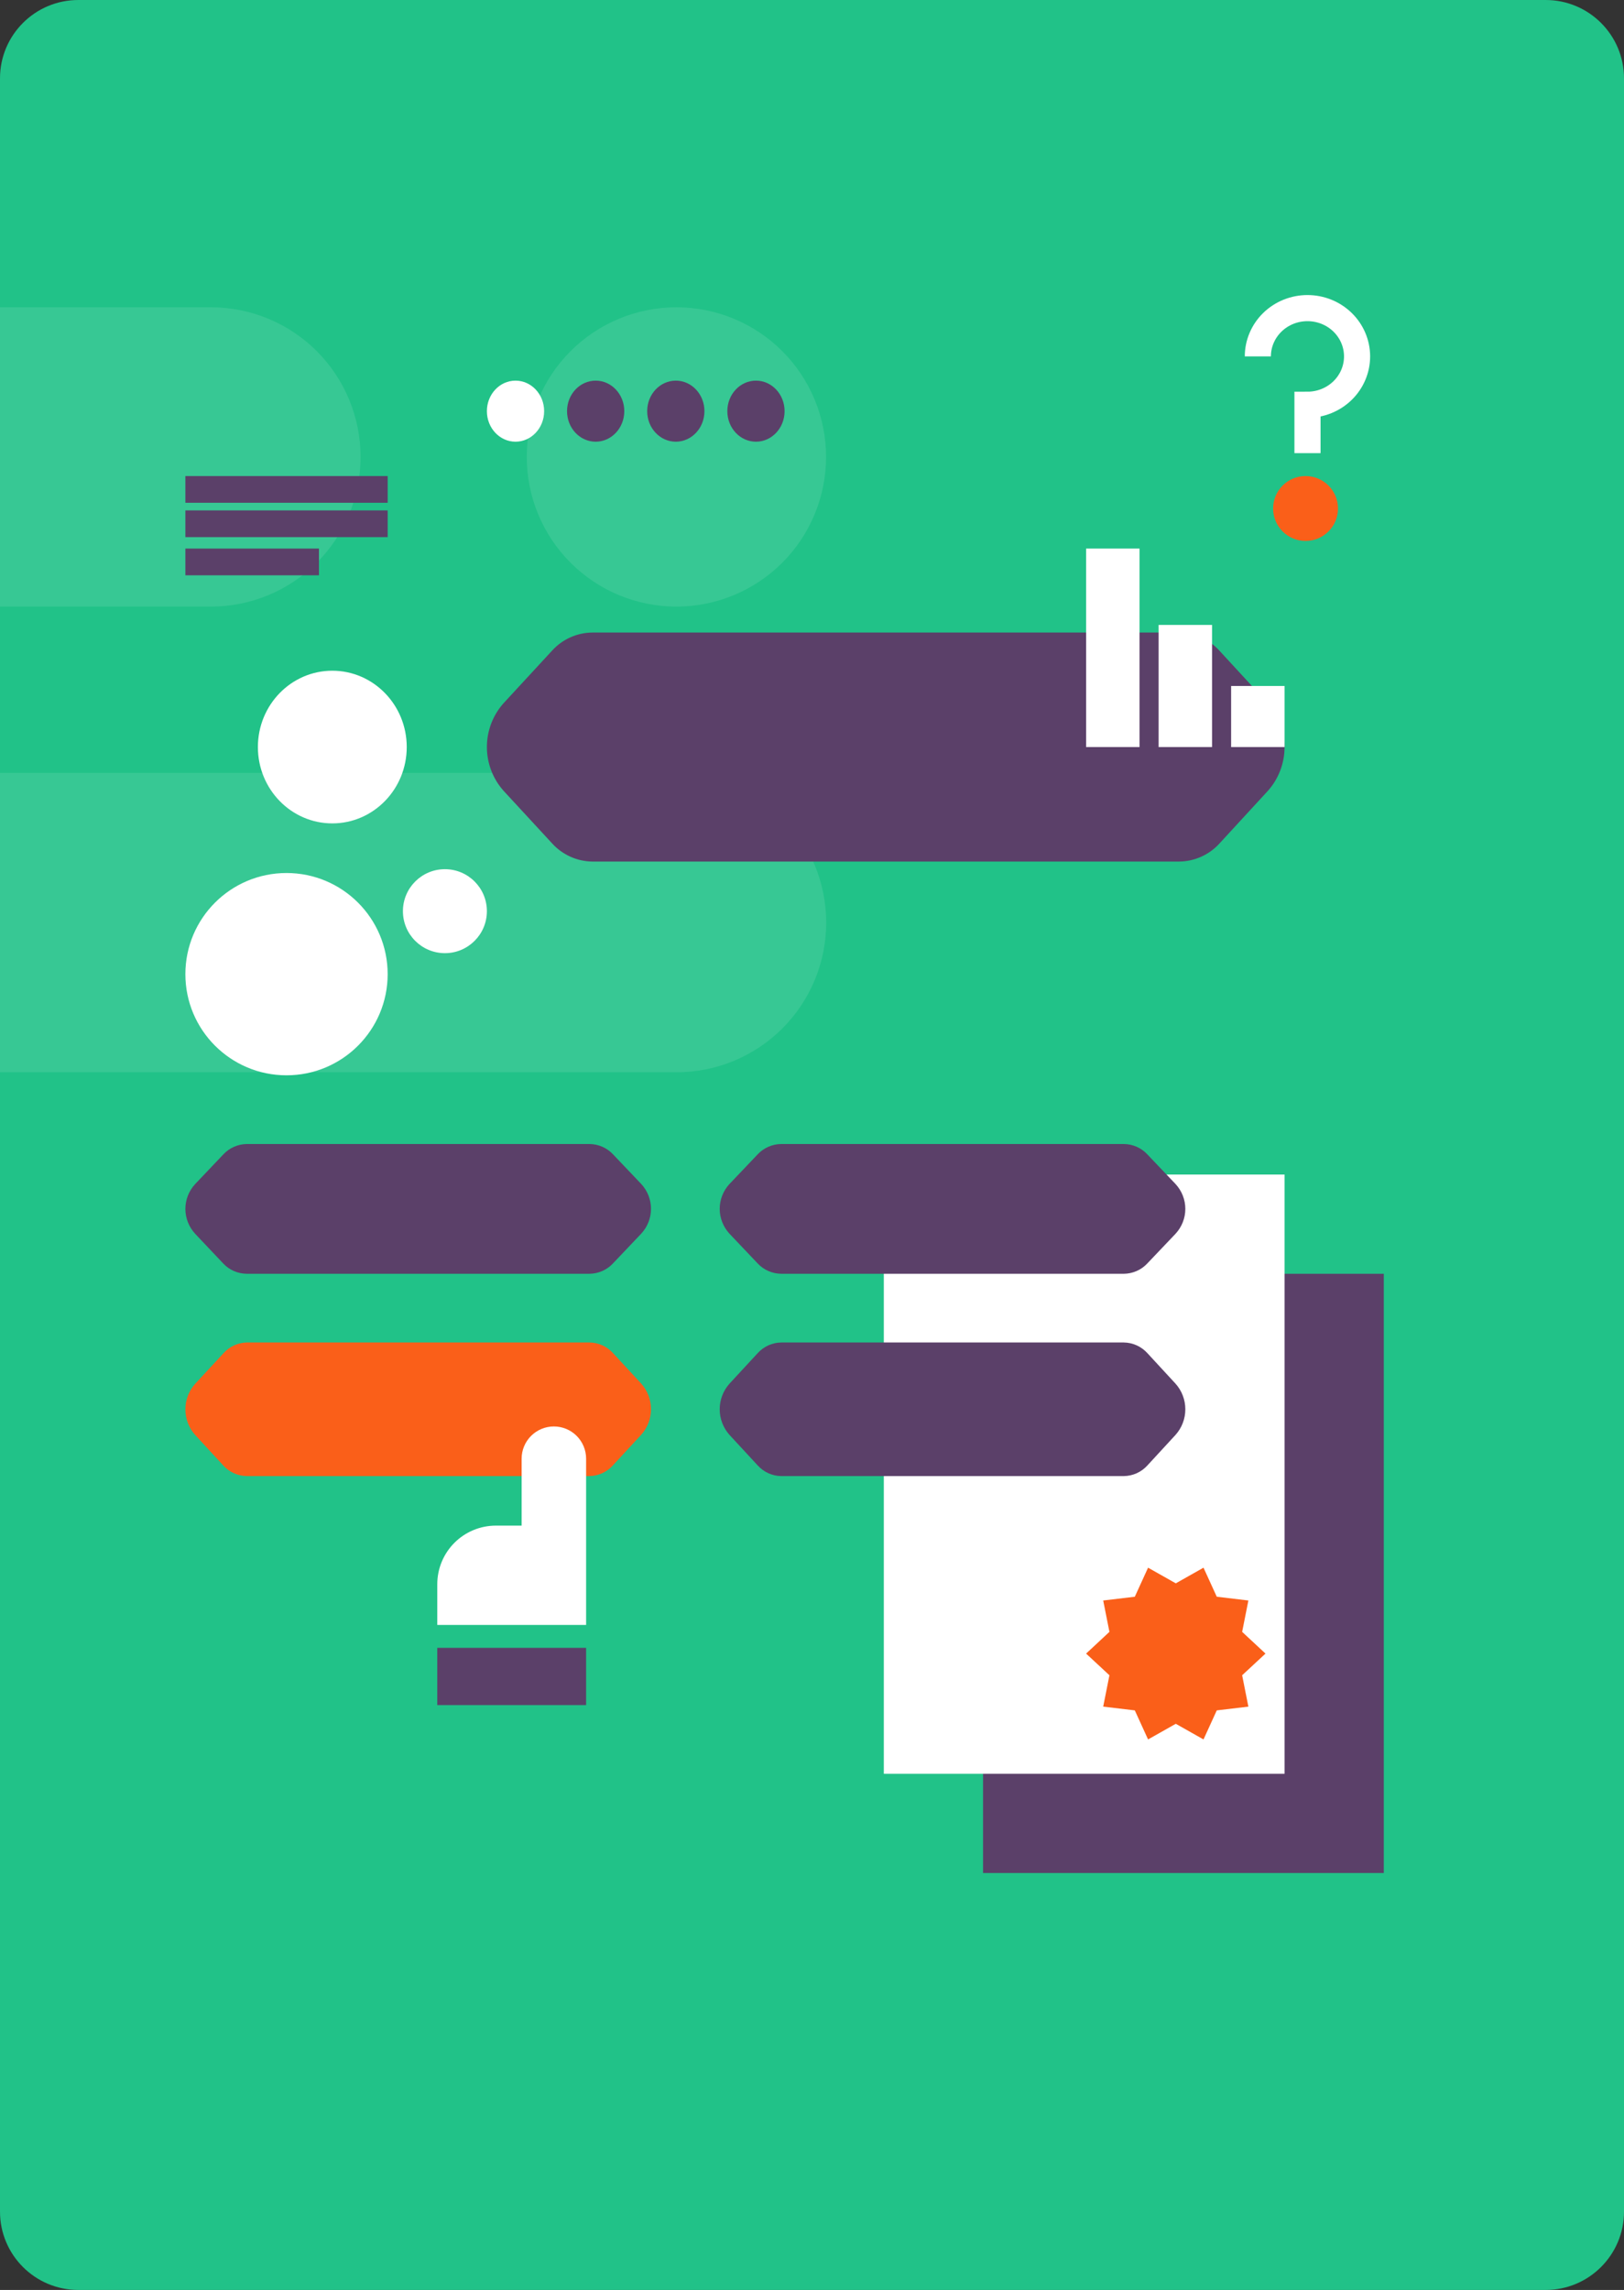 <?xml version="1.0" encoding="UTF-8"?> <svg xmlns="http://www.w3.org/2000/svg" width="622" height="877" viewBox="0 0 622 877" fill="none"><rect x="0" y="0" width="622" height="877" fill="#333333" stroke="none"/> <g clip-path="url(#clip0)"> <path d="M592 0H30C13.431 0 0 13.431 0 30V847C0 863.569 13.431 877 30 877H592C608.569 877 622 863.569 622 847V30C622 13.431 608.569 0 592 0Z" fill="#21C288"></path> <path opacity="0.1" d="M-295.46 117.68H80.78C95.982 117.68 110.562 123.719 121.311 134.469C132.061 145.218 138.1 159.798 138.1 175C138.1 190.202 132.061 204.782 121.311 215.531C110.562 226.281 95.982 232.32 80.78 232.32H-295.46C-310.662 232.32 -325.242 226.281 -335.991 215.531C-346.741 204.782 -352.78 190.202 -352.78 175V175C-352.78 159.798 -346.741 145.218 -335.991 134.469C-325.242 123.719 -310.662 117.68 -295.46 117.68V117.68Z" fill="white"></path> <path opacity="0.1" d="M259.07 117.68C274.272 117.68 288.852 123.719 299.601 134.469C310.351 145.218 316.39 159.798 316.39 175C316.387 190.201 310.347 204.779 299.598 215.528C288.849 226.277 274.271 232.317 259.07 232.32C243.868 232.32 229.288 226.281 218.539 215.531C207.789 204.782 201.75 190.202 201.75 175V175C201.75 159.798 207.789 145.218 218.539 134.469C229.288 123.719 243.868 117.68 259.07 117.68V117.68Z" fill="white"></path> <path opacity="0.1" d="M259.12 410.66H-117.12C-124.647 410.66 -132.1 409.177 -139.054 406.297C-146.008 403.416 -152.326 399.194 -157.648 393.871C-162.97 388.548 -167.191 382.229 -170.07 375.275C-172.95 368.32 -174.431 360.867 -174.43 353.34V353.34C-174.433 345.812 -172.952 338.357 -170.074 331.401C-167.195 324.445 -162.974 318.124 -157.652 312.799C-152.33 307.475 -146.012 303.25 -139.057 300.368C-132.102 297.486 -124.648 296.001 -117.12 296H259.12C274.322 296 288.902 302.039 299.651 312.789C310.401 323.538 316.44 338.118 316.44 353.32C316.443 360.849 314.962 368.305 312.082 375.262C309.203 382.218 304.981 388.54 299.658 393.864C294.335 399.189 288.016 403.413 281.06 406.295C274.104 409.177 266.649 410.66 259.12 410.66Z" fill="white"></path> <path d="M109.737 411.819C131.131 411.819 148.475 394.475 148.475 373.081C148.475 351.687 131.131 334.344 109.737 334.344C88.343 334.344 71 351.687 71 373.081C71 394.475 88.343 411.819 109.737 411.819Z" fill="white"></path> <path d="M170.401 365.041C179.282 365.041 186.481 357.842 186.481 348.962C186.481 340.081 179.282 332.882 170.401 332.882C161.521 332.882 154.322 340.081 154.322 348.962C154.322 357.842 161.521 365.041 170.401 365.041Z" fill="white"></path> <path d="M127.279 315.341C143.021 315.341 155.783 302.252 155.783 286.105C155.783 269.959 143.021 256.87 127.279 256.87C111.536 256.87 98.774 269.959 98.774 286.105C98.774 302.252 111.536 315.341 127.279 315.341Z" fill="white"></path> <path d="M530 487.831H376.513V717.331H530V487.831Z" fill="#5B4069"></path> <path d="M491.994 449.825H338.506V679.325H491.994V449.825Z" fill="white"></path> <path d="M225.71 487.831H94.551C92.843 487.821 91.156 487.464 89.597 486.784C88.037 486.104 86.64 485.116 85.493 483.882L74.755 472.519C72.338 469.904 71 466.51 71 462.99C71 459.471 72.338 456.076 74.755 453.462L85.551 442.098C86.691 440.87 88.079 439.884 89.627 439.202C91.176 438.519 92.852 438.154 94.551 438.13H225.71C227.417 438.14 229.103 438.494 230.662 439.17C232.22 439.847 233.619 440.831 234.768 442.061L245.583 453.424C248 456.039 249.338 459.433 249.338 462.953C249.338 466.472 248 469.867 245.583 472.481L234.768 483.863C233.622 485.1 232.225 486.091 230.666 486.774C229.107 487.457 227.42 487.817 225.71 487.831Z" fill="#5B4069"></path> <path d="M430.417 487.831H299.277C297.566 487.82 295.877 487.463 294.314 486.783C292.752 486.103 291.352 485.115 290.201 483.88L279.404 472.494C276.987 469.879 275.65 466.483 275.65 462.962C275.65 459.441 276.987 456.045 279.404 453.43L290.201 442.081C291.349 440.848 292.746 439.861 294.305 439.181C295.864 438.501 297.55 438.143 299.258 438.13H430.36C432.068 438.14 433.756 438.496 435.315 439.176C436.874 439.856 438.271 440.846 439.417 442.081L450.233 453.449C452.65 456.064 453.987 459.46 453.987 462.981C453.987 466.502 452.65 469.898 450.233 472.513L439.417 483.88C438.278 485.109 436.89 486.094 435.341 486.774C433.792 487.454 432.116 487.814 430.417 487.831V487.831Z" fill="#5B4069"></path> <path d="M451.535 329.959H226.959C224.032 329.936 221.142 329.303 218.471 328.102C215.8 326.901 213.405 325.157 211.438 322.98L192.913 302.908C188.772 298.293 186.481 292.3 186.481 286.086C186.481 279.872 188.772 273.879 192.913 269.264L211.419 249.211C213.382 247.031 215.777 245.286 218.449 244.088C221.121 242.89 224.013 242.264 226.939 242.252H451.535C454.46 242.271 457.35 242.9 460.021 244.098C462.693 245.296 465.088 247.037 467.056 249.211L485.561 269.283C489.702 273.898 491.994 279.892 491.994 286.105C491.994 292.319 489.702 298.312 485.561 302.928L467.113 322.98C465.14 325.164 462.736 326.912 460.054 328.114C457.372 329.315 454.471 329.943 451.535 329.959V329.959Z" fill="#5B4069"></path> <path d="M225.727 565.306H94.573C92.864 565.296 91.177 564.93 89.617 564.231C88.057 563.532 86.66 562.515 85.514 561.245L74.755 549.56C72.338 546.872 71 543.382 71 539.763C71 536.144 72.338 532.653 74.755 529.965L85.572 518.281C86.704 517.004 88.089 515.977 89.638 515.265C91.188 514.552 92.868 514.171 94.573 514.143H225.727C227.435 514.154 229.122 514.521 230.682 515.22C232.241 515.919 233.638 516.935 234.785 518.204L245.583 529.888C248 532.577 249.338 536.067 249.338 539.686C249.338 543.305 248 546.796 245.583 549.484L234.785 561.168C233.645 562.451 232.251 563.482 230.691 564.194C229.132 564.907 227.441 565.285 225.727 565.306V565.306Z" fill="#FA5F19"></path> <path d="M430.436 565.306H299.271C297.563 565.295 295.876 564.928 294.317 564.228C292.757 563.528 291.36 562.51 290.214 561.239L279.398 549.537C276.985 546.843 275.65 543.348 275.65 539.725C275.65 536.101 276.985 532.606 279.398 529.912L290.214 518.21C291.363 516.943 292.761 515.928 294.32 515.228C295.878 514.528 297.564 514.159 299.271 514.143H430.378C432.085 514.159 433.771 514.528 435.33 515.228C436.888 515.928 438.286 516.943 439.436 518.21L450.232 529.912C452.65 532.604 453.987 536.1 453.987 539.725C453.987 543.349 452.65 546.845 450.232 549.537L439.436 561.258C438.292 562.516 436.903 563.524 435.354 564.22C433.806 564.917 432.132 565.286 430.436 565.306V565.306Z" fill="#5B4069"></path> <path d="M484.685 633.288L475.748 641.59L478.135 653.601L466.029 655.042L460.95 666.169L450.333 660.173L439.716 666.169L434.637 655.042L422.531 653.601L424.917 641.59L415.981 633.288L424.917 624.967L422.531 612.957L434.637 611.515L439.716 600.389L450.333 606.384L460.95 600.389L466.029 611.515L478.135 612.957L475.748 624.967L484.685 633.288Z" fill="#FA5F19"></path> <path d="M148.475 182.318H71V192.551H148.475V182.318Z" fill="#5B4069"></path> <path d="M148.475 195.475H71V205.707H148.475V195.475Z" fill="#5B4069"></path> <path d="M122.162 210.092H71V220.325H122.162V210.092Z" fill="#5B4069"></path> <path d="M436.446 210.092H415.981V286.105H436.446V210.092Z" fill="white"></path> <path d="M464.22 239.328H443.755V286.105H464.22V239.328Z" fill="white"></path> <path d="M491.994 262.717H471.529V286.105H491.994V262.717Z" fill="white"></path> <path d="M500.033 207.169C506.896 207.169 512.459 201.606 512.459 194.744C512.459 187.881 506.896 182.318 500.033 182.318C493.171 182.318 487.608 187.881 487.608 194.744C487.608 201.606 493.171 207.169 500.033 207.169Z" fill="#FA5F19"></path> <path d="M481.761 136.497C481.761 134.066 482.253 131.66 483.209 129.414C484.164 127.169 485.565 125.129 487.331 123.411C489.097 121.693 491.193 120.331 493.499 119.403C495.806 118.474 498.278 117.998 500.774 118V118C505.811 118 510.642 119.949 514.204 123.418C517.766 126.887 519.767 131.591 519.767 136.497V136.497C519.767 141.405 517.767 146.111 514.205 149.583C510.644 153.055 505.813 155.008 500.774 155.013V155.013V173.548" stroke="white" stroke-width="10" stroke-miterlimit="10"></path> <path d="M167.478 622.315V606.729C167.478 600.775 169.842 595.065 174.051 590.855C178.26 586.645 183.968 584.28 189.92 584.28H199.783V558.658C199.783 555.381 201.085 552.238 203.401 549.921C205.717 547.604 208.859 546.302 212.135 546.302V546.302C215.411 546.302 218.553 547.604 220.869 549.921C223.186 552.238 224.487 555.381 224.487 558.658V622.315H167.478Z" fill="white"></path> <path d="M224.487 631.086H167.478V653.013H224.487V631.086Z" fill="#5B4069"></path> <path d="M197.444 169.162C203.499 169.162 208.408 163.927 208.408 157.468C208.408 151.01 203.499 145.774 197.444 145.774C191.389 145.774 186.481 151.01 186.481 157.468C186.481 163.927 191.389 169.162 197.444 169.162Z" fill="white"></path> <path d="M228.142 169.162C234.197 169.162 239.105 163.927 239.105 157.468C239.105 151.01 234.197 145.774 228.142 145.774C222.087 145.774 217.178 151.01 217.178 157.468C217.178 163.927 222.087 169.162 228.142 169.162Z" fill="#5B4069"></path> <path d="M258.839 169.162C264.894 169.162 269.803 163.927 269.803 157.468C269.803 151.01 264.894 145.774 258.839 145.774C252.784 145.774 247.876 151.01 247.876 157.468C247.876 163.927 252.784 169.162 258.839 169.162Z" fill="#5B4069"></path> <path d="M289.537 169.162C295.592 169.162 300.5 163.927 300.5 157.468C300.5 151.01 295.592 145.774 289.537 145.774C283.482 145.774 278.573 151.01 278.573 157.468C278.573 163.927 283.482 169.162 289.537 169.162Z" fill="#5B4069"></path> </g> <defs> <clipPath id="clip0"> <rect width="622" height="877" fill="white"></rect> </clipPath> </defs> </svg> 